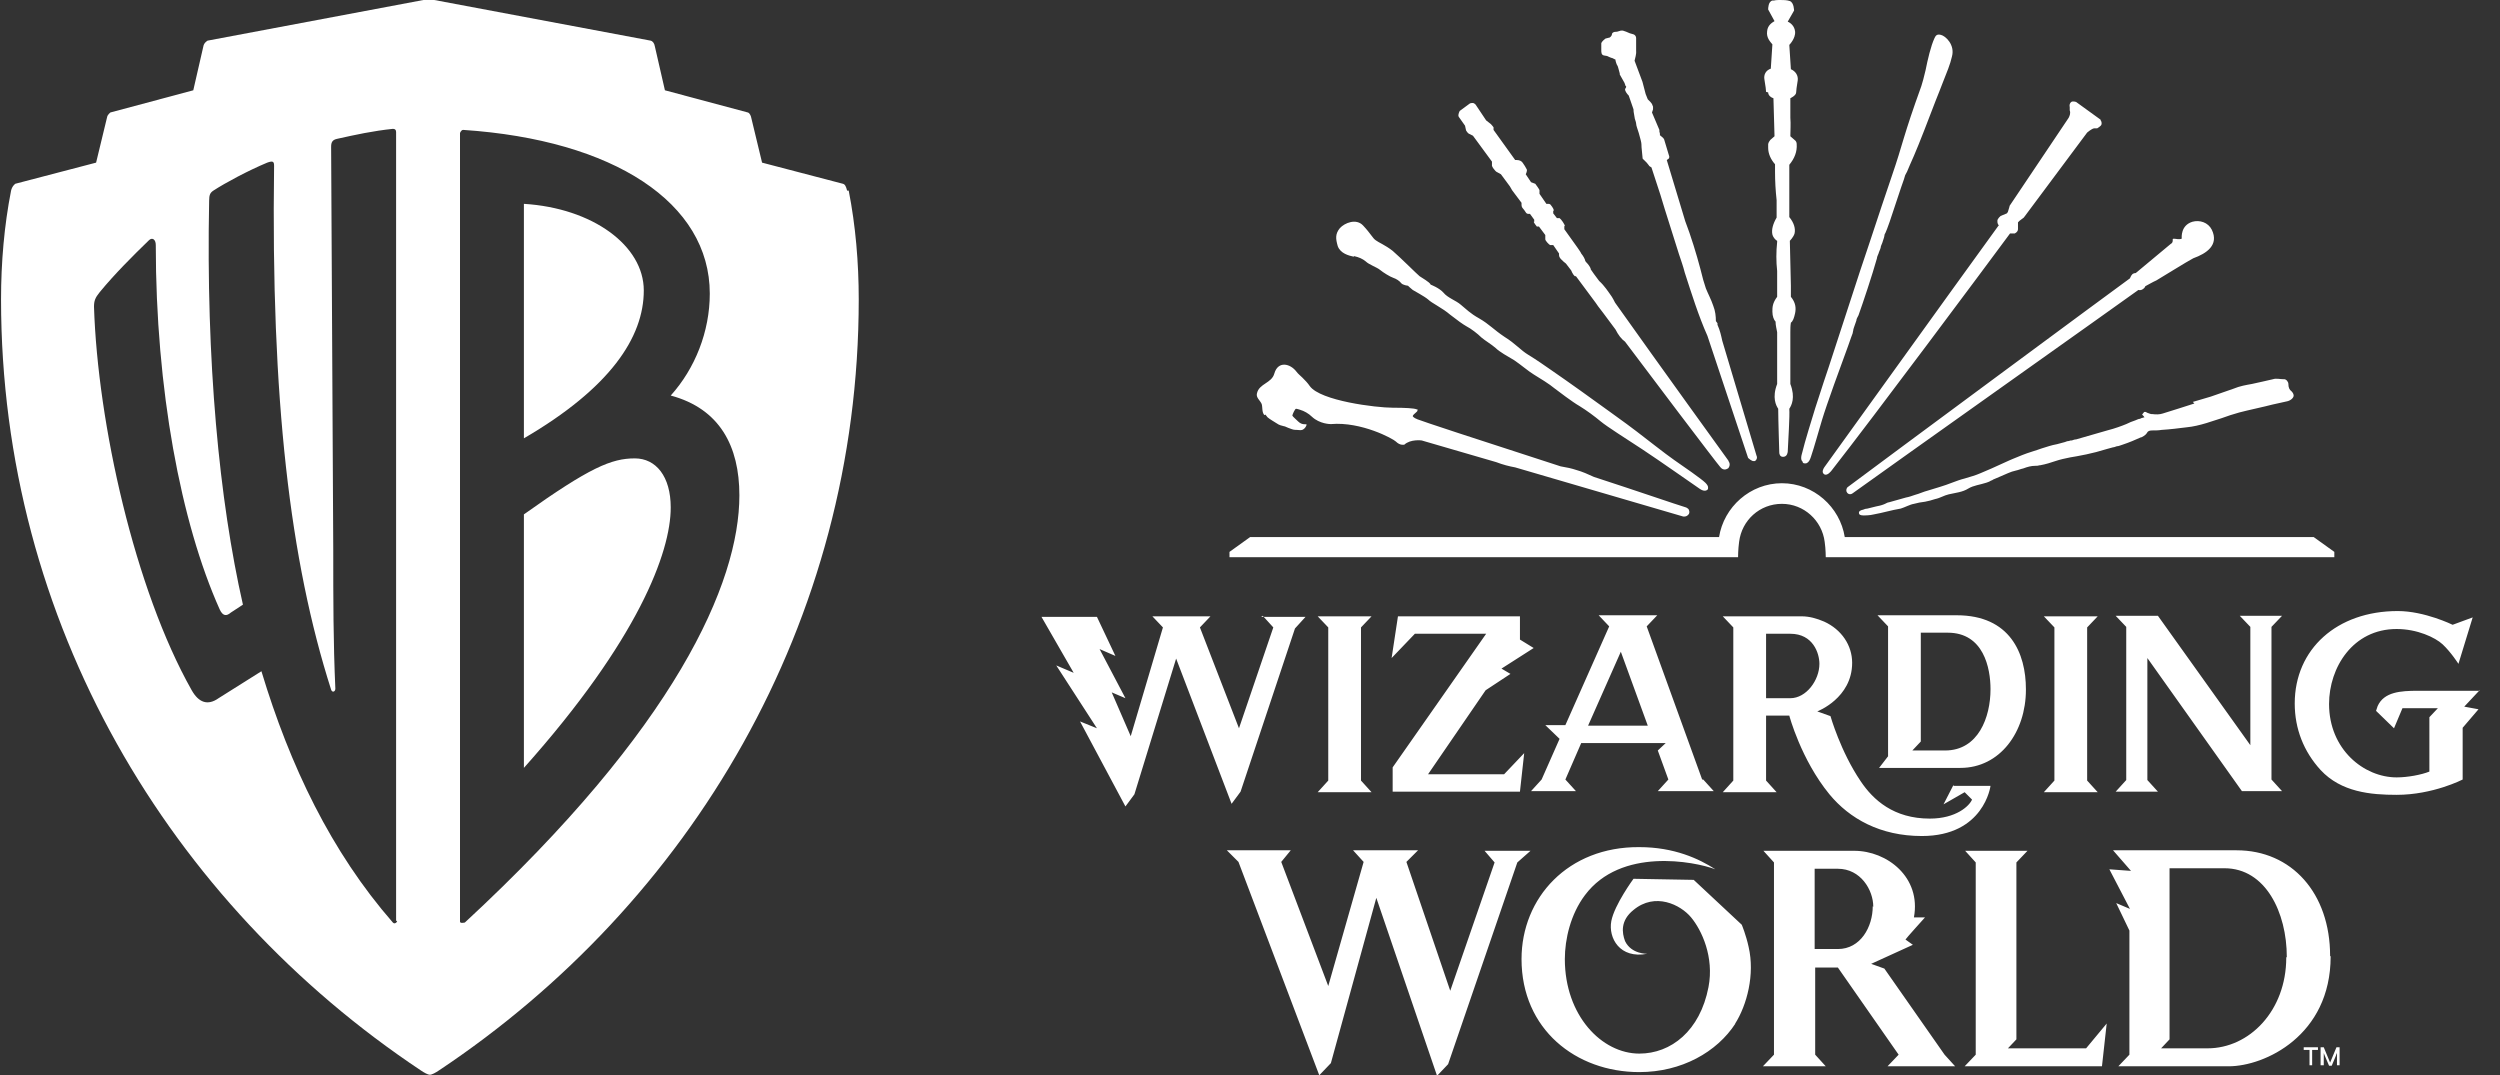 <svg width="93" height="40" viewBox="0 0 93 40" fill="none" xmlns="http://www.w3.org/2000/svg">
<rect x="0" y="0" width="93" height="40" fill="#333333" stroke="none"/>
<g clip-path="url(#clip0_332_372)">
<path d="M31.512 7.091C31.473 6.934 31.434 6.856 31.355 6.836L28.349 6.05L27.937 4.341C27.937 4.341 27.898 4.203 27.819 4.184L24.735 3.359L24.361 1.728C24.342 1.61 24.283 1.532 24.204 1.512L16.149 -0.001C16.012 -0.021 15.874 -0.021 15.756 -0.001L7.721 1.512C7.721 1.512 7.583 1.59 7.564 1.728L7.19 3.359L4.106 4.184C4.106 4.184 4.008 4.262 3.988 4.341L3.575 6.05L0.57 6.836C0.57 6.836 0.452 6.915 0.412 7.091C0.157 8.388 0.039 9.763 0.039 11.139C0.039 23.162 6.306 33.594 15.658 39.822C15.776 39.901 15.913 39.98 15.992 39.98C16.07 39.98 16.208 39.901 16.326 39.822C25.678 33.594 31.945 23.162 31.945 11.139C31.945 9.763 31.827 8.388 31.572 7.091H31.512ZM14.774 34.282C14.774 34.282 14.695 34.4 14.617 34.321C12.318 31.689 10.786 28.486 9.725 24.97L8.133 25.972C7.721 26.266 7.387 26.129 7.131 25.677C5.01 21.924 3.634 15.736 3.497 11.414C3.497 11.197 3.536 11.08 3.713 10.864C4.263 10.196 4.931 9.528 5.54 8.938C5.658 8.82 5.795 8.899 5.795 9.115C5.795 14.459 6.719 19.429 8.173 22.671C8.291 22.926 8.428 22.926 8.585 22.789L9.037 22.494C8.153 18.604 7.662 13.437 7.78 7.465C7.78 7.249 7.819 7.17 7.937 7.091C8.389 6.797 9.234 6.345 9.941 6.05C10.157 5.972 10.196 6.011 10.196 6.168C10.078 14.852 10.786 20.863 12.318 25.657C12.357 25.775 12.475 25.736 12.475 25.618C12.397 23.869 12.397 22.317 12.397 20.451L12.318 5.461C12.318 5.304 12.357 5.205 12.534 5.166C13.241 5.009 13.87 4.871 14.617 4.793C14.695 4.793 14.735 4.832 14.735 4.911V34.243L14.774 34.282ZM17.269 34.321C17.269 34.321 17.112 34.361 17.112 34.282V4.95C17.112 4.95 17.151 4.832 17.23 4.832C22.829 5.205 26.404 7.543 26.404 10.922C26.404 12.337 25.854 13.712 24.951 14.714C26.778 15.205 27.505 16.6 27.505 18.427C27.505 21.689 25.128 27.072 17.289 34.321H17.269ZM24.951 18.879C24.951 20.549 23.733 23.811 19.489 28.565V19.135C21.945 17.386 22.75 17.052 23.615 17.052C24.401 17.052 24.951 17.72 24.951 18.879ZM19.489 16.286V7.583C22.043 7.74 23.949 9.135 23.949 10.805C23.949 12.553 22.691 14.439 19.489 16.306V16.286Z" fill="white"/>
<path d="M64.558 38.075C63.87 39.136 62.554 39.882 60.982 39.882C58.625 39.882 56.601 38.291 56.601 35.678C56.601 33.399 58.33 31.493 60.982 31.513C62.279 31.513 63.202 31.945 63.811 32.338C63.026 32.043 60.295 31.513 58.959 33.301C58.428 34.008 58.212 34.931 58.212 35.678C58.212 37.78 59.587 39.194 60.982 39.194C62.161 39.194 63.242 38.35 63.556 36.719C63.772 35.599 63.301 34.597 62.908 34.126C62.515 33.654 61.572 33.183 60.766 33.851C60.275 34.244 60.334 34.696 60.452 35.01C60.688 35.501 61.277 35.481 61.277 35.481C60.255 35.678 59.823 34.892 59.941 34.263C60.059 33.654 60.766 32.691 60.766 32.691L63.006 32.731L64.794 34.401C64.794 34.401 64.951 34.774 65.049 35.226C65.285 36.248 64.99 37.387 64.538 38.094M69.666 33.713C69.666 34.479 69.214 35.304 68.369 35.304H67.505V32.318H68.369C69.214 32.318 69.686 33.104 69.686 33.733M72.731 39.666L72.338 39.234L70.098 36.031L69.607 35.855L71.159 35.147L70.884 34.951C70.884 34.931 71.611 34.126 71.611 34.126H71.198C71.474 32.633 70.197 31.65 68.978 31.65H65.599L65.992 32.083V39.234L65.58 39.666H67.918L67.525 39.234V35.992H68.369L70.629 39.234L70.216 39.666H72.711H72.731ZM73.104 31.65L73.497 32.083V39.234L73.085 39.666H78.193L78.369 38.075L77.603 38.998H74.695L75.01 38.664V32.083L75.422 31.65H73.065H73.104ZM85.049 35.619C85.049 37.603 83.674 38.998 82.122 38.998H80.393L80.707 38.664V32.299H82.751C84.283 32.299 85.069 33.949 85.069 35.599M86.68 35.56C86.68 33.222 85.246 31.631 83.202 31.631H78.605L79.273 32.397L78.468 32.338L79.234 33.811L78.723 33.595L79.214 34.617V39.234L78.802 39.666H82.908C84.244 39.666 86.7 38.526 86.7 35.58M66.287 18.743C67.112 18.743 67.78 19.371 67.878 20.157C67.918 20.432 67.918 20.727 67.918 20.727H86.837V20.53L86.071 19.98C86.071 19.98 68.782 19.98 68.625 19.98C68.448 18.86 67.466 17.976 66.287 17.976C65.108 17.976 64.126 18.86 63.949 19.98C63.792 19.98 46.503 19.98 46.503 19.98L45.737 20.53V20.727H64.656C64.656 20.727 64.656 20.432 64.695 20.157C64.794 19.352 65.462 18.743 66.287 18.743ZM65.776 3.438C65.776 3.556 65.894 3.635 65.972 3.654L66.012 5.069L65.855 5.206C65.855 5.206 65.776 5.305 65.776 5.363C65.776 5.403 65.776 5.442 65.776 5.501C65.776 5.717 65.874 5.933 66.031 6.11C66.031 6.11 66.031 6.11 66.031 6.13V6.385C66.031 6.739 66.051 7.092 66.09 7.446V8.094C65.953 8.33 65.894 8.546 65.933 8.723C65.972 8.861 66.071 8.939 66.11 8.959V8.998C66.071 9.371 66.071 9.725 66.11 10.079V11.041C65.933 11.277 65.933 11.434 65.933 11.591C65.933 11.768 65.992 11.906 66.051 11.965C66.051 12.102 66.09 12.24 66.11 12.358V12.436V14.283C65.914 14.794 66.071 15.088 66.149 15.206C66.149 15.56 66.189 16.817 66.189 16.837C66.189 16.876 66.208 16.994 66.326 16.994C66.424 16.994 66.483 16.935 66.503 16.817C66.523 16.365 66.582 15.481 66.562 15.206C66.641 15.088 66.798 14.794 66.601 14.283V14.027C66.601 13.91 66.601 13.772 66.601 13.615V13.124C66.601 13.006 66.601 12.868 66.601 12.751V12.358C66.601 12.24 66.601 12.122 66.621 12.004C66.7 11.945 66.739 11.827 66.778 11.65C66.817 11.454 66.798 11.257 66.621 11.041V10.923C66.621 10.825 66.621 10.727 66.621 10.629L66.582 8.959C66.582 8.959 66.719 8.821 66.758 8.684C66.798 8.507 66.739 8.291 66.562 8.075V6.13C66.758 5.894 66.857 5.639 66.837 5.363C66.837 5.305 66.817 5.246 66.758 5.206L66.601 5.069C66.601 4.833 66.621 4.617 66.601 4.381V3.654C66.601 3.654 66.817 3.556 66.817 3.438C66.817 3.379 66.837 3.222 66.876 2.986C66.896 2.809 66.798 2.652 66.621 2.574L66.562 1.67C66.562 1.67 66.798 1.434 66.778 1.179C66.758 0.963 66.601 0.845 66.503 0.806L66.739 0.393C66.739 0.393 66.739 0.098 66.582 0.039C66.464 0 66.346 0 66.228 0H66.189C66.189 0 66.051 0 65.992 0.02C65.992 0.02 65.953 0.02 65.933 0.02C65.776 0.059 65.776 0.314 65.776 0.354L66.012 0.786C65.914 0.845 65.756 0.943 65.737 1.159C65.698 1.415 65.874 1.572 65.933 1.65L65.874 2.554C65.698 2.613 65.599 2.77 65.638 2.967C65.678 3.202 65.698 3.36 65.698 3.418M59.784 2.083C59.784 2.083 59.941 2.161 59.98 2.161L60.098 2.22V2.259C60.098 2.259 60.138 2.417 60.177 2.456C60.177 2.456 60.216 2.574 60.255 2.731C60.255 2.731 60.255 2.75 60.255 2.77L60.432 3.084L60.472 3.202H60.491C60.491 3.202 60.491 3.222 60.491 3.242C60.491 3.261 60.452 3.301 60.452 3.32C60.452 3.399 60.531 3.497 60.589 3.556C60.688 3.831 60.747 4.008 60.766 4.067C60.766 4.106 60.766 4.165 60.806 4.361C60.806 4.42 60.864 4.538 60.864 4.597C60.864 4.676 60.923 4.813 60.963 4.951L61.022 5.167C61.022 5.167 61.061 5.305 61.061 5.363C61.061 5.383 61.061 5.501 61.1 5.835C61.1 5.874 61.1 5.914 61.139 5.933L61.257 6.051C61.257 6.051 61.316 6.13 61.336 6.149C61.336 6.169 61.395 6.208 61.434 6.228L61.768 7.25C61.965 7.917 62.22 8.684 62.456 9.45C62.534 9.686 62.613 9.902 62.672 10.137C62.927 10.923 63.183 11.748 63.517 12.495L65.029 17.033C65.029 17.033 65.167 17.171 65.246 17.151C65.246 17.151 65.265 17.151 65.285 17.151C65.344 17.112 65.383 17.033 65.344 16.955L64.067 12.672C64.028 12.495 63.988 12.299 63.89 12.082V12.024L63.831 11.945C63.831 11.768 63.811 11.572 63.733 11.375C63.654 11.139 63.536 10.923 63.458 10.727L63.36 10.413C63.222 9.862 63.065 9.293 62.849 8.664C62.79 8.487 62.731 8.35 62.692 8.232L62.004 5.953C62.004 5.953 62.063 5.914 62.083 5.894C62.102 5.855 62.102 5.815 62.083 5.776L61.906 5.187C61.906 5.187 61.886 5.147 61.866 5.128L61.749 5.029V4.971L61.729 4.892C61.729 4.892 61.729 4.853 61.729 4.833L61.454 4.185L61.493 4.067C61.493 4.067 61.493 4.008 61.493 3.969L61.454 3.87C61.454 3.87 61.415 3.811 61.395 3.792L61.297 3.694L61.218 3.497L61.1 3.045L60.806 2.259C60.884 1.965 60.864 1.925 60.864 1.906C60.864 1.906 60.864 1.827 60.864 1.788C60.864 1.749 60.864 1.69 60.864 1.65C60.864 1.611 60.864 1.532 60.864 1.415C60.864 1.356 60.825 1.297 60.766 1.277L60.629 1.238L60.491 1.179L60.373 1.139C60.373 1.139 60.314 1.139 60.295 1.139L60.157 1.179C60.02 1.179 59.961 1.218 59.961 1.297C59.961 1.297 59.941 1.356 59.882 1.395L59.725 1.434C59.725 1.434 59.587 1.532 59.568 1.611C59.568 1.67 59.568 1.827 59.568 1.866C59.568 1.945 59.568 2.043 59.666 2.063M47.073 15.422C47.073 15.422 47.132 15.501 47.151 15.521C47.21 15.58 47.446 15.717 47.505 15.756C47.584 15.815 47.682 15.835 47.76 15.855C47.8 15.855 47.859 15.894 47.917 15.914C48.016 15.953 48.114 15.992 48.193 15.992H48.232C48.31 15.992 48.428 16.031 48.507 15.953C48.546 15.933 48.605 15.835 48.605 15.796C48.605 15.756 48.448 15.835 48.291 15.678C48.252 15.639 48.094 15.501 48.075 15.462C48.075 15.422 48.173 15.206 48.212 15.206C48.252 15.206 48.369 15.246 48.369 15.246C48.507 15.285 48.684 15.383 48.802 15.501C49.096 15.776 49.489 15.776 49.509 15.776C50.648 15.678 51.827 16.326 51.925 16.424C52.083 16.581 52.22 16.542 52.24 16.542C52.475 16.326 52.888 16.385 52.888 16.385L55.658 17.191C55.914 17.289 56.149 17.348 56.365 17.387L62.613 19.214C62.613 19.214 62.652 19.214 62.672 19.214C62.731 19.214 62.79 19.175 62.829 19.116C62.849 19.077 62.849 19.018 62.829 18.978C62.829 18.939 62.77 18.9 62.731 18.88C62.338 18.762 60.982 18.291 59.293 17.741C59.077 17.642 58.861 17.544 58.644 17.485C58.468 17.426 58.291 17.387 58.055 17.348C54.774 16.287 52.927 15.678 52.731 15.599C52.574 15.54 52.554 15.481 52.554 15.481C52.554 15.442 52.633 15.383 52.652 15.364C52.692 15.324 52.731 15.305 52.731 15.265V15.226H52.692C52.613 15.187 52.279 15.167 51.807 15.167C51.199 15.167 49.116 14.912 48.723 14.361C48.644 14.244 48.546 14.145 48.448 14.047C48.369 13.969 48.291 13.91 48.232 13.831C47.996 13.517 47.544 13.418 47.407 13.89C47.309 14.263 46.837 14.263 46.758 14.636C46.719 14.794 46.876 14.892 46.935 15.03C46.974 15.167 46.935 15.324 47.033 15.442M81.631 15.01C81.257 15.128 80.845 15.265 80.452 15.383C80.334 15.422 80.197 15.422 80.059 15.403H80.02C80.02 15.403 79.941 15.383 79.902 15.364C79.882 15.364 79.862 15.344 79.823 15.324H79.764L79.686 15.422L79.725 15.462C79.725 15.462 79.725 15.462 79.745 15.481C79.745 15.481 79.764 15.521 79.784 15.521C79.784 15.521 79.745 15.521 79.725 15.54C79.686 15.54 79.646 15.56 79.607 15.58C79.548 15.58 79.489 15.619 79.43 15.639C79.312 15.678 79.214 15.717 79.096 15.776C78.998 15.815 78.9 15.855 78.782 15.894C78.664 15.933 78.546 15.973 78.389 16.012C77.996 16.13 77.623 16.228 77.23 16.346C77.171 16.346 77.132 16.365 77.073 16.385C77.033 16.385 76.994 16.385 76.975 16.405C76.916 16.405 76.857 16.424 76.817 16.444C76.719 16.464 76.621 16.503 76.523 16.523C76.306 16.562 76.149 16.621 75.953 16.68C75.835 16.719 75.737 16.758 75.599 16.798C75.344 16.876 75.108 16.974 74.872 17.073L74.735 17.132C74.519 17.23 74.303 17.328 74.087 17.426C73.949 17.485 73.811 17.544 73.674 17.603C73.497 17.682 73.281 17.741 73.085 17.8C72.927 17.839 72.77 17.898 72.613 17.957C72.318 18.075 72.024 18.153 71.709 18.252C71.552 18.291 71.395 18.369 71.238 18.409C71.12 18.448 71.022 18.487 70.904 18.507C70.688 18.566 70.472 18.625 70.275 18.684C70.216 18.684 70.138 18.743 70.079 18.762C69.98 18.802 69.882 18.821 69.784 18.841C69.686 18.86 69.568 18.9 69.47 18.919C69.352 18.939 69.411 18.919 69.312 18.959C69.214 18.978 69.136 19.018 69.155 19.096C69.155 19.136 69.195 19.175 69.332 19.175C69.332 19.175 69.568 19.175 69.705 19.136C70.039 19.077 70.354 18.978 70.707 18.919C70.845 18.88 71.061 18.762 71.198 18.743C71.336 18.703 71.454 18.684 71.611 18.664C71.729 18.644 71.866 18.605 71.984 18.566C72.181 18.526 72.318 18.428 72.495 18.389C72.751 18.33 73.006 18.31 73.222 18.173C73.418 18.055 73.654 18.035 73.89 17.957C73.949 17.937 74.008 17.918 74.067 17.878C74.087 17.878 74.126 17.858 74.145 17.839C74.244 17.8 74.322 17.76 74.421 17.721C74.617 17.642 74.794 17.544 74.99 17.505C75.088 17.485 75.167 17.446 75.265 17.426C75.422 17.367 75.56 17.328 75.717 17.328C75.776 17.328 75.815 17.328 75.874 17.308H75.894C76.11 17.269 76.287 17.21 76.464 17.151C76.641 17.092 76.817 17.053 77.014 17.014L77.25 16.974C77.485 16.935 77.741 16.876 77.977 16.817C78.114 16.778 78.251 16.739 78.389 16.699C78.468 16.68 78.527 16.66 78.605 16.64C78.644 16.64 78.684 16.621 78.743 16.601C78.821 16.601 78.88 16.562 78.959 16.542C79.195 16.464 79.43 16.365 79.646 16.267H79.666C79.666 16.267 79.823 16.189 79.862 16.11C79.902 16.031 79.961 16.012 80.079 16.012C80.197 16.012 80.295 16.012 80.413 15.992C80.727 15.973 81.041 15.933 81.356 15.894C81.572 15.874 81.827 15.815 82.083 15.737C82.259 15.678 82.456 15.619 82.633 15.56C82.849 15.481 83.085 15.403 83.301 15.344C83.595 15.265 84.244 15.128 84.538 15.049C84.715 15.01 84.892 14.97 85.069 14.931C85.187 14.912 85.324 14.813 85.324 14.715C85.324 14.656 85.285 14.597 85.246 14.558C85.167 14.499 85.128 14.42 85.128 14.283C85.128 14.204 85.049 14.106 84.971 14.106H84.931C84.813 14.106 84.676 14.067 84.558 14.106C84.421 14.145 83.929 14.244 83.772 14.283C83.556 14.322 83.32 14.361 83.085 14.46C82.809 14.558 82.515 14.656 82.24 14.754C82.122 14.794 82.024 14.813 81.906 14.853L81.572 14.951L81.631 15.01ZM80.747 9.077L79.45 10.157C79.45 10.157 79.352 10.157 79.312 10.216C79.273 10.255 79.254 10.314 79.234 10.354C78.821 10.648 69.843 17.289 68.743 18.114C68.684 18.153 68.664 18.252 68.703 18.31C68.743 18.389 68.841 18.409 68.919 18.35C70.118 17.485 79.037 11.159 79.548 10.786C79.607 10.806 79.686 10.786 79.725 10.747C79.764 10.727 79.804 10.668 79.804 10.648C79.882 10.609 80.079 10.491 80.216 10.432C80.354 10.354 81.395 9.705 81.591 9.607C82.083 9.43 82.554 9.116 82.279 8.546C82.141 8.271 81.827 8.173 81.552 8.251C81.12 8.389 81.159 8.821 81.159 8.88C81.061 8.919 80.943 8.88 80.865 8.88C80.865 8.88 80.825 8.88 80.825 8.9C80.825 8.9 80.825 8.939 80.825 8.959C80.825 9.018 80.786 9.057 80.747 9.077ZM50.373 9.528C50.55 9.568 50.688 9.627 50.806 9.725C50.923 9.843 51.218 9.941 51.336 10.039C51.454 10.137 51.709 10.295 51.827 10.334C51.945 10.373 52.063 10.452 52.122 10.53C52.181 10.609 52.377 10.629 52.377 10.629C52.377 10.629 52.475 10.727 52.554 10.786C52.613 10.825 52.986 11.022 53.124 11.139C53.261 11.277 53.654 11.454 53.949 11.709C54.224 11.925 54.42 12.063 54.558 12.142C54.715 12.22 54.971 12.416 55.108 12.554C55.246 12.672 55.481 12.809 55.639 12.947C55.776 13.085 56.09 13.261 56.326 13.399C56.562 13.556 56.857 13.811 57.053 13.929C57.25 14.047 57.662 14.303 57.819 14.44C57.977 14.558 58.487 14.951 58.762 15.108C59.018 15.265 59.312 15.481 59.548 15.678C59.784 15.874 60.472 16.306 61.1 16.719C61.729 17.132 63.065 18.075 63.242 18.192C63.419 18.31 63.517 18.232 63.536 18.192C63.536 18.153 63.576 18.094 63.438 17.957C63.301 17.819 62.593 17.328 62.279 17.112C61.965 16.896 61.12 16.228 60.884 16.051C60.668 15.874 59.155 14.794 58.802 14.538C58.448 14.283 57.996 13.969 57.741 13.792C57.485 13.615 57.151 13.379 56.857 13.202C56.562 13.025 56.385 12.79 55.972 12.534C55.56 12.259 55.403 12.063 55.029 11.847C54.676 11.65 54.538 11.493 54.342 11.336C54.165 11.179 53.851 11.081 53.694 10.884C53.536 10.707 53.222 10.589 53.222 10.589C53.183 10.491 52.888 10.334 52.809 10.275C52.731 10.216 52.083 9.568 51.807 9.332C51.532 9.116 51.277 9.018 51.179 8.939C51.061 8.861 51.002 8.703 50.707 8.389C50.452 8.114 50.02 8.291 49.843 8.487C49.666 8.703 49.686 8.88 49.764 9.155C49.862 9.43 50.177 9.509 50.354 9.548M67.053 17.21C67.053 17.21 67.073 17.21 67.092 17.23C67.092 17.23 67.151 17.25 67.21 17.23C67.289 17.191 67.328 17.112 67.367 16.994C67.426 16.817 67.505 16.562 67.584 16.287C67.642 16.071 67.721 15.835 67.78 15.619C67.957 15.03 68.468 13.635 68.743 12.888C68.841 12.613 68.9 12.436 68.919 12.397C68.919 12.358 68.939 12.318 68.939 12.299C68.939 12.24 68.978 12.161 69.057 11.925C69.057 11.866 69.096 11.807 69.136 11.729C69.312 11.238 69.646 10.236 69.823 9.607C69.823 9.548 69.862 9.489 69.882 9.43C69.902 9.352 69.941 9.293 69.961 9.214C69.961 9.155 70 9.096 70.02 9.037C70.039 8.959 70.079 8.88 70.098 8.782C70.098 8.762 70.098 8.723 70.138 8.664C70.177 8.585 70.216 8.468 70.295 8.251C70.373 8.016 70.589 7.367 70.727 6.955C70.805 6.739 70.865 6.562 70.865 6.542C70.865 6.523 70.904 6.464 70.943 6.385C71.002 6.248 71.081 6.051 71.198 5.796C71.395 5.344 71.749 4.42 72.004 3.752C72.102 3.517 72.181 3.301 72.259 3.104C72.416 2.711 72.554 2.377 72.613 2.102C72.731 1.67 72.377 1.336 72.2 1.297C72.043 1.257 72.004 1.336 71.965 1.415C71.827 1.709 71.709 2.22 71.631 2.613C71.572 2.868 71.513 3.084 71.474 3.202C71.12 4.185 70.982 4.617 70.825 5.128C70.766 5.324 70.707 5.521 70.629 5.776C70.511 6.169 70.255 6.896 70 7.662C69.666 8.664 69.332 9.686 69.195 10.079C69.057 10.511 68.468 12.318 68.035 13.635C67.76 14.44 67.564 15.088 67.525 15.187C67.446 15.442 67.112 16.523 67.053 16.798C66.994 16.994 66.975 17.112 67.073 17.191M78.153 4.46L77.23 3.792C77.23 3.792 77.112 3.752 77.053 3.792C76.994 3.831 76.975 3.91 76.994 3.988V4.106C77.033 4.204 76.994 4.303 76.955 4.381L74.754 7.662C74.754 7.662 74.754 7.662 74.754 7.682L74.695 7.878C74.695 7.878 74.676 7.917 74.656 7.937L74.421 8.035C74.421 8.035 74.303 8.134 74.303 8.212C74.303 8.251 74.303 8.291 74.322 8.33C74.322 8.33 74.322 8.369 74.362 8.369C72.436 11.022 67.996 17.21 67.918 17.308C67.839 17.407 67.741 17.564 67.859 17.642C67.977 17.721 68.134 17.505 68.134 17.505C69.705 15.501 73.831 9.961 74.774 8.684C74.774 8.684 74.813 8.684 74.833 8.684C74.872 8.684 74.912 8.684 74.951 8.684C75.029 8.644 75.069 8.585 75.069 8.527V8.271C75.069 8.271 75.108 8.232 75.128 8.212L75.285 8.094L77.642 4.931C77.642 4.931 77.8 4.794 77.898 4.774H78.016C78.016 4.774 78.153 4.695 78.173 4.637C78.193 4.578 78.173 4.499 78.134 4.46M55.226 31.65L55.599 32.083L53.949 36.857L52.318 32.063L52.751 31.631H50.334L50.727 32.063L49.411 36.68L47.662 32.063L48.016 31.631H45.639L46.071 32.063L49.077 40L49.509 39.548L51.199 33.399L53.458 40.02L53.87 39.587C54.42 37.976 56.444 32.083 56.444 32.083L56.935 31.65H55.226ZM51.022 22.927H49.018L49.411 23.34V29.037L49.018 29.47H51.022L50.629 29.037V23.34L51.022 22.927ZM78.035 22.927H76.031L76.424 23.34V29.037L76.031 29.47H78.035L77.642 29.037V23.34L78.035 22.927ZM56.542 23.792V22.927H52.004L51.768 24.479L52.633 23.576H55.285L51.807 28.546V29.45H56.542L56.7 28.016L55.953 28.802H53.124L55.265 25.678L56.189 25.069L55.855 24.872L57.053 24.106L56.542 23.792ZM65.698 25.953V23.576H66.601C67.446 23.576 67.682 24.303 67.682 24.695C67.682 25.305 67.191 25.973 66.601 25.973H65.698V25.953ZM72.672 29.195L72.299 29.921L73.085 29.47L73.36 29.745C73.261 29.98 72.77 30.452 71.788 30.452C70.452 30.452 69.686 29.764 69.214 29.057C68.468 27.957 68.094 26.64 68.094 26.64L67.603 26.464C67.603 26.464 68.9 25.973 68.9 24.656C68.9 24.008 68.507 23.419 67.859 23.124C67.584 23.006 67.308 22.927 67.014 22.927H64.087L64.479 23.34V29.037L64.087 29.47H66.09L65.698 29.037V26.621H66.562C66.562 26.621 66.994 28.252 68.055 29.548C68.802 30.452 69.941 31.1 71.493 31.1C73.811 31.1 74.047 29.234 74.047 29.234H72.672V29.195ZM84.499 23.32L84.892 22.908H83.32L83.713 23.32C83.713 23.615 83.713 27.721 83.713 27.721L80.275 22.908H78.703L79.096 23.32V29.018L78.703 29.45H80.275L79.882 29.018V24.479L83.399 29.43H84.892L84.499 28.998V23.301V23.32ZM59.077 26.994L60.295 24.244L61.297 26.994H59.077ZM63.32 28.998L61.257 23.301L61.65 22.888H59.47L59.862 23.301L58.232 26.974H57.485L58.016 27.485L57.348 28.998L56.955 29.43H58.625L58.232 28.998L58.821 27.642H61.965L61.67 27.918L62.063 28.998L61.67 29.43H63.752L63.36 28.998H63.32ZM74.047 25.639C74.047 26.68 73.595 27.918 72.358 27.918H71.139L71.454 27.584V23.536H72.456C73.792 23.536 74.047 24.853 74.047 25.639ZM75.364 25.639C75.364 24.303 74.774 22.888 72.79 22.888H69.843L70.236 23.301V28.134L69.902 28.566H72.927C74.401 28.566 75.364 27.23 75.364 25.658M46.974 22.908L47.367 23.34L46.09 27.092L44.637 23.34L45.029 22.927H42.868L43.261 23.34L42.063 27.387L41.356 25.756L41.866 25.973L40.904 24.145L41.493 24.401L40.806 22.947H38.743L39.941 25.029L39.293 24.754L40.806 27.092L40.177 26.837L41.866 30L42.2 29.548L43.752 24.499L45.815 29.902L46.149 29.45L48.173 23.379L48.566 22.947H46.916L46.974 22.908ZM92.24 25.697H89.941C89.312 25.697 88.684 25.737 88.448 26.267C88.428 26.326 88.389 26.444 88.389 26.444L89.057 27.092L89.371 26.346H90.688L90.373 26.68V28.703C90.079 28.821 89.568 28.919 89.155 28.919C87.937 28.919 86.641 27.878 86.641 26.189C86.641 24.833 87.525 23.399 89.155 23.399C89.921 23.399 90.589 23.713 90.865 23.969C91.179 24.263 91.454 24.695 91.454 24.695L91.984 22.967L91.238 23.242C91.238 23.242 90.197 22.731 89.195 22.731C86.935 22.731 85.364 24.145 85.364 26.169C85.364 27.112 85.698 27.957 86.326 28.644C87.092 29.47 88.193 29.568 89.155 29.568C90.511 29.568 91.611 28.998 91.611 28.998V27.073L92.2 26.385L91.67 26.287L92.259 25.658L92.24 25.697ZM64.322 17.171C64.322 17.171 61.709 13.556 60.079 11.257C60.039 11.179 60 11.1 59.961 11.041C59.823 10.845 59.686 10.629 59.489 10.452C59.352 10.275 59.214 10.079 59.175 10.02C59.175 10.02 59.175 10.02 59.175 10C59.155 9.921 59.057 9.804 58.998 9.745C58.998 9.745 58.998 9.725 58.978 9.725C58.959 9.627 58.9 9.528 58.821 9.43C58.802 9.371 58.703 9.253 58.684 9.214L58.193 8.527V8.409H58.212C58.212 8.35 58.075 8.153 58.016 8.114H57.917L57.78 7.937V7.839H57.8C57.8 7.819 57.8 7.8 57.78 7.76C57.76 7.721 57.721 7.662 57.701 7.642C57.682 7.603 57.642 7.583 57.603 7.583H57.525L57.269 7.21V7.073C57.269 7.053 57.132 6.857 57.112 6.837L56.955 6.778L56.758 6.483C56.758 6.483 56.817 6.365 56.798 6.306C56.758 6.228 56.7 6.13 56.641 6.051C56.601 5.992 56.523 5.953 56.424 5.953H56.365L55.56 4.833V4.735C55.56 4.735 55.501 4.656 55.462 4.617L55.285 4.479L54.892 3.89C54.892 3.89 54.833 3.831 54.794 3.831C54.755 3.831 54.715 3.831 54.676 3.851L54.303 4.126C54.303 4.126 54.224 4.263 54.263 4.342L54.499 4.676L54.538 4.853C54.538 4.853 54.597 4.951 54.637 4.971L54.794 5.049L55.501 6.012V6.09C55.501 6.11 55.501 6.149 55.501 6.169C55.521 6.228 55.58 6.306 55.619 6.346C55.619 6.346 55.639 6.365 55.658 6.385L55.835 6.483L56.169 6.935L56.248 7.073L56.365 7.23L56.601 7.544V7.623C56.601 7.623 56.601 7.701 56.641 7.741C56.68 7.78 56.719 7.839 56.758 7.898C56.778 7.937 56.817 7.957 56.857 7.957H56.916L57.073 8.173V8.251H57.053C57.053 8.271 57.151 8.409 57.171 8.428H57.25L57.485 8.743V8.9C57.485 8.959 57.623 9.096 57.662 9.116H57.78L57.996 9.43C57.996 9.45 57.996 9.47 57.996 9.489C57.996 9.548 58.035 9.607 58.075 9.646C58.134 9.705 58.193 9.764 58.252 9.804L58.448 10.059C58.448 10.059 58.507 10.216 58.586 10.275C58.586 10.275 58.605 10.275 58.625 10.275C58.939 10.707 59.45 11.375 59.45 11.395C59.45 11.395 59.725 11.748 60.098 12.259C60.197 12.456 60.314 12.613 60.452 12.711C61.022 13.477 63.89 17.269 63.988 17.367C64.047 17.446 64.106 17.466 64.165 17.466C64.224 17.466 64.263 17.426 64.283 17.426C64.283 17.426 64.421 17.289 64.283 17.132M85.698 38.959V39.057H85.914V39.627H86.012V39.057H86.228V38.959H85.717H85.698ZM86.346 39.627H86.444V39.175L86.483 39.273L86.641 39.646H86.739L86.896 39.273C86.896 39.273 86.916 39.194 86.935 39.175V39.627H87.033V38.959H86.916L86.68 39.529L86.444 38.959H86.326V39.627H86.346Z" fill="white"/>
</g>
<defs>
<clipPath id="clip0_332_372">
<rect width="92.475" height="40" fill="white"/>
</clipPath>
</defs>
</svg>
